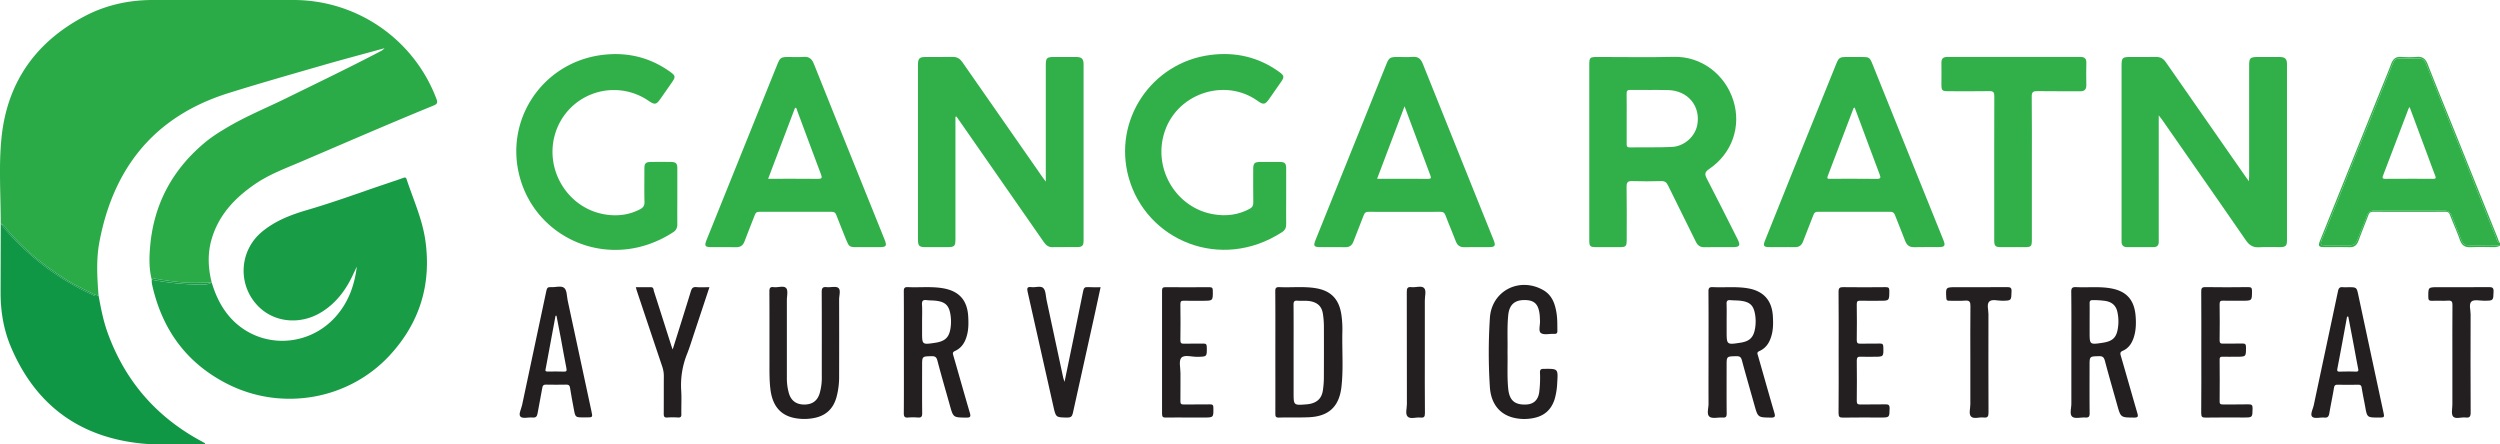 <?xml version="1.0"?>
<svg xmlns="http://www.w3.org/2000/svg" viewBox="0 0 2577.4 458.23"><defs><style>.cls-1{fill:#31b04a;}.cls-2{fill:#2bab48;}.cls-3{fill:#189c46;}.cls-4{fill:#109745;}.cls-5{fill:#231f20;}</style></defs><g id="Layer_2" data-name="Layer 2"><g id="Layer_1-2" data-name="Layer 1"><path class="cls-1" d="M2573.14,244.3c-14.72-35.64-28.74-71.57-43.28-107.28-9.28-22.78-18.4-45.63-27.59-68.45-3.21-8-3.76-8.34-12.55-8.35h-12.49c-7.68,0-8.42.52-11.37,7.83-8.94,22.2-17.68,44.49-26.78,66.63-15.1,36.74-29.39,73.81-44.63,110.5-.31.77-.65,1.53-.92,2.31-1.56,4.46-1,5.4,3.68,5.47,8.33.12,16.65,0,25,.06,4,0,6.5-1.65,8-5.41,3.25-8.36,6.79-16.62,9.9-25,1.41-3.83,3.57-5.53,7.7-5.52q36,.12,71.94,0c4.07,0,6.45,1.7,7.89,5.46,3,7.76,6.13,15.45,9.25,23.15,2.73,6.74,3.56,7.2,10.69,7.33,10,.19,19.93-.51,29.88.36v-3C2574.1,249.68,2574.08,246.57,2573.14,244.3Zm-64.77-59.92c-16.29-.12-32.58-.09-48.87,0-2.52,0-3.82-.36-2.69-3.33q13.21-34.54,26.33-69.13a9,9,0,0,1,1.1-1.52c6.17,16.58,12.23,32.85,18.28,49.12,2.66,7.13,5.24,14.29,8,21.39C2511.41,183.22,2511.62,184.4,2508.37,184.38Z"/><path class="cls-1" d="M2532.29,139.44c-9.85-24.46-19.89-48.84-29.5-73.39-2.18-5.55-5.24-7.86-11.16-7.4a105.11,105.11,0,0,1-16,0c-5.67-.43-8.52,2.2-10.41,7.17-3.58,9.45-7.51,18.78-11.29,28.16q-30.93,76.83-61.87,153.66c-2.44,6.06-1.78,7.09,4.57,7.14,8.5.05,17-.17,25.48.08,5,.15,7.65-2,9.31-6.46,3.27-8.87,6.89-17.6,10.22-26.45.93-2.44,2-3.62,5-3.6q37.22.21,74.43,0c2.54,0,3.79.73,4.73,3.19,3.3,8.68,7.19,17.14,10.27,25.89,2,5.66,5.32,7.73,11.2,7.43,7.64-.39,15.31-.14,23-.07a14,14,0,0,0,7.17-1.46c-10-.87-19.92-.17-29.88-.36-7.13-.13-8-.59-10.69-7.33-3.12-7.7-6.29-15.39-9.25-23.15-1.44-3.76-3.82-5.47-7.89-5.46q-36,.06-71.94,0c-4.13,0-6.29,1.69-7.7,5.52-3.11,8.42-6.65,16.68-9.9,25-1.46,3.76-3.92,5.46-8,5.41-8.33-.1-16.65.06-25-.06-4.7-.07-5.24-1-3.68-5.47.27-.78.61-1.54.92-2.31,15.24-36.69,29.53-73.76,44.63-110.5,9.1-22.14,17.84-44.43,26.78-66.63,2.95-7.31,3.69-7.8,11.37-7.83h12.49c8.79,0,9.34.37,12.55,8.35,9.19,22.82,18.31,45.67,27.59,68.45,14.54,35.71,28.56,71.64,43.28,107.28.94,2.27,1,5.38,4.26,6.08-1.41-1.3-1.68-3.18-2.35-4.83Q2553.65,192.51,2532.29,139.44Z"/><path class="cls-2" d="M302.36,0H157.46C133.27,0,110.1,5,88.63,16c-51,26.37-80.95,68-87,125.24-3.12,29.57-.84,59.44-.89,89.17,3.8,1.43,5.56,5.07,7.94,7.83,16.91,19.62,36.8,35.63,58.62,49.4,9,5.69,18.6,10.24,28.08,15a10.74,10.74,0,0,0,6.17,1.55c-1.36-18.23-2.49-36.48.92-54.62C117,172.38,159.85,119.47,236.14,95.79c32-10,64.28-19.19,96.5-28.49,21.19-6.11,42.51-11.74,63.77-17.59A12.93,12.93,0,0,1,392,53c-31.62,16.59-63.82,32-95.86,47.76-21.86,10.76-44.55,19.85-65.37,32.69a164.69,164.69,0,0,0-17.35,11.71c-34.82,28.17-54.84,64.37-58.65,109.09-1,11.38-1.2,22.87,1.7,34.13,1.88-1.81,4-.92,6.08-.59,10.61,1.65,21.2,3.24,32,3.69,7.94.34,15.81-.27,23.72-.17-3.75-14.9-4.44-29.78-.09-44.74,7.2-24.77,23.67-42.22,44.29-56.47,14.61-10.1,31.11-16.24,47.33-23.15C355.47,147.45,401,127.59,447,108.81c3.69-1.51,4.46-2.87,3-6.73A157.47,157.47,0,0,0,302.36,0Z"/><path class="cls-3" d="M204.28,293.4a281.45,281.45,0,0,1-47.81-5,22.87,22.87,0,0,0,.13,4C166.66,339,191.81,374.39,235,396.09c56,28.13,124.75,16,167.07-30.07,30.71-33.43,42.86-73,36.46-118.11-3.13-22.06-12.45-42.23-19.34-63.15-.78-2.38-2.15-1.8-3.8-1.22Q406,186.83,396.51,190c-26.28,8.85-52.3,18.49-78.94,26.24-17.37,5.05-34.07,11.36-48.08,23.23a52,52,0,0,0-3.66,75.83c16.61,17.32,43.69,20,65.57,6.51,14.63-9,24.65-22.06,31.94-37.38,1.52-3.19,3-6.39,4.53-9.59-2.41,19.81-9,37.72-22.67,52.58-28.13,30.58-76,32.36-105.43,2.46-10.65-10.82-17.14-24.17-21.5-38.6C213.9,293.83,208.88,293.5,204.28,293.4Z"/><path class="cls-3" d="M194.55,291.46c-10.8-.45-21.39-2-32-3.69-2.12-.33-4.2-1.22-6.08.59a281.45,281.45,0,0,0,47.81,5c4.6.1,9.62.43,14-2.11C210.36,291.19,202.49,291.8,194.55,291.46Z"/><path class="cls-1" d="M953.68,254.78c7.66.07,15.32,0,23,0,7.42,0,8.35-1,8.35-8.35q0-60.34,0-120.7v-5.34l1-.27c1,1.48,2.1,3,3.13,4.43q43,61.8,86,123.61c2.4,3.45,4.75,6.76,9.74,6.66,8.5-.17,17,0,25.49-.08,5.46-.08,6.75-1.45,6.75-6.93q0-90.77,0-181.54c0-5.52-1.94-7.47-7.5-7.53-7.67-.07-15.33,0-23,0-7.37,0-8.47,1.1-8.47,8.25q0,56.86,0,113.72v6.49c-1.66-2.23-2.55-3.34-3.36-4.51q-41.37-59.29-82.67-118.65c-2.54-3.66-5.46-5.43-9.9-5.36-9.5.16-19,0-28.49.07-5.65,0-7.35,1.7-7.35,7.52q0,90.53,0,181.05C946.39,253.37,947.74,254.73,953.68,254.78Z"/><path class="cls-1" d="M2350.26,58.76c-7.49-.07-15,0-22.48,0-8,0-9,1-9,8.83q0,56.6,0,113.17c0,1.69-.14,3.38-.25,6.06-1.66-2.27-2.65-3.57-3.58-4.91Q2273.89,123,2232.89,64.11c-2.68-3.86-5.78-5.52-10.38-5.42-8.49.18-17,.05-25.47.05-9.26,0-9.8.55-9.8,10q0,88,0,176c0,1.49,0,3,0,4.48,0,3.67,1.93,5.55,5.56,5.56,9.16,0,18.32.05,27.47,0,3.66,0,5.44-2,5.32-5.72-.07-2.15,0-4.32,0-6.48V118.94c1.82,2.38,2.85,3.63,3.76,4.94q13,18.6,25.92,37.23c20.11,28.91,40.3,57.78,60.27,86.8,3.46,5,7.41,7.43,13.65,7,7.13-.49,14.31,0,21.47-.14,5.85-.08,7.13-1.33,7.13-7.08q0-90.73,0-181.47C2357.83,60.69,2355.9,58.82,2350.26,58.76Z"/><path class="cls-1" d="M1786.22,254.8c7.39,0,8.45-1.69,5.15-8.23-10.47-20.74-20.81-41.54-31.56-62.12-2.48-4.74-2.54-6.95,2.41-10.32,23.67-16.11,33.11-44,24.82-70.43-8.54-27.26-33.36-45.76-61.28-45.09-26.12.62-52.28.13-78.42.13-8.43,0-8.85.4-8.85,8.63q0,44.63,0,89.24,0,45.62,0,91.23c0,6.08.88,6.92,7,6.95q12,.08,24,0c6.88,0,7.58-.76,7.59-7.84,0-18.12.2-36.24-.12-54.34-.09-5,1.47-6.09,6.16-5.92,9.81.37,19.65.31,29.47,0,3.79-.11,5.55,1.33,7.13,4.56,9.45,19.38,19.18,38.61,28.66,58,1.91,3.91,4.46,5.72,8.92,5.62C1766.9,254.65,1776.56,254.82,1786.22,254.8Zm-36.38-126.06c-2.22,12-13.4,22.18-26.37,22.76-14.45.65-29,.25-43.43.44-3,0-3-1.68-3-3.84,0-8.8,0-17.61,0-26.41,0-8.31.1-16.62-.06-24.92,0-2.86.49-4.12,3.78-4.06,13,.2,26-.13,39,.16C1740.11,93.34,1753.42,109.36,1749.84,128.74Z"/><path class="cls-4" d="M94.2,303.39A259,259,0,0,1,31.27,262.5C20.17,252.68,9.61,242.38.76,230.44Q.69,266.1.61,301.75c0,19,3,37.51,10.26,55,24.59,58.86,68.57,92.83,132.27,100.19,22.19,2.56,44.6.51,66.9.9.56,0,1.37.27,1.45-.82-1.57-.87-3.16-1.75-4.76-2.62q-69.39-37.72-96-112c-4.41-12.41-6.84-25.26-9.19-38.14C98.83,306.41,96.52,304.47,94.2,303.39Z"/><path class="cls-4" d="M95.4,302.69c-9.48-4.78-19.08-9.33-28.08-15C45.5,273.9,25.61,257.89,8.7,238.27c-2.38-2.76-4.14-6.4-7.94-7.83,8.85,11.94,19.41,22.24,30.51,32.06A259,259,0,0,0,94.2,303.39c2.32,1.08,4.63,3,7.37.85A10.74,10.74,0,0,1,95.4,302.69Z"/><path class="cls-1" d="M1968.62,160.89q-19-47.29-38.08-94.59c-2.91-7.23-3.44-7.55-11.45-7.56H1904.6c-8.24,0-8.87.45-12,8.3Q1869.3,124.7,1846,182.35q-13.2,32.76-26.3,65.55c-2.25,5.64-1.44,6.81,4.53,6.89,4.33.06,8.66,0,13,0s8.66-.13,13,0,7.1-1.65,8.67-5.86c3.42-9.16,7.23-18.17,10.67-27.33.9-2.39,2-3.28,4.64-3.27q37.2.15,74.42,0c2.81,0,4.08.9,5.05,3.45,3.36,8.83,7.11,17.52,10.4,26.38,1.74,4.7,4.52,6.86,9.67,6.68,8.15-.28,16.32,0,24.47-.09,6.93,0,7.76-1.28,5.2-7.63Q1986,204,1968.62,160.89Zm-34,23.52c-15.8-.23-31.6-.08-47.41-.09-2,0-4.19.62-2.81-3,8.91-23.19,17.66-46.44,26.49-69.67.09-.23.46-.35,1.16-.84,2.05,5.49,4.07,10.83,6.06,16.18,6.53,17.54,13,35.11,19.65,52.6C1939.15,183.16,1939.09,184.48,1934.65,184.41Z"/><path class="cls-1" d="M881.07,170.32c-14-34.76-28.06-69.5-41.93-104.31-2-5.13-4.83-7.88-10.72-7.36-5.12.45-10.32.09-15.48.09-7.82,0-8.7.61-11.71,8.07q-11.36,28.14-22.7,56.29-25,62-50,124.1c-2.58,6.41-1.79,7.57,5.11,7.6,8.33,0,16.66-.14,25,.06,4.66.11,7.38-1.73,9-6.13,3.38-9.17,7.15-18.21,10.64-27.34.82-2.13,1.85-3,4.3-3q37.46.15,74.92,0c2.59,0,3.78.84,4.69,3.21,3.24,8.52,6.71,16.95,10.09,25.42,3,7.4,3.51,7.78,11.33,7.79h23c7.26-.06,8-1.19,5.34-7.89Q896.5,208.6,881.07,170.32Zm-38,14.08c-16.78-.18-33.57-.08-51.15-.08l27.75-73.21c2.08.17,1.84,1.94,2.22,3,8.21,21.86,16.24,43.8,24.51,65.64C847.9,183.58,847.16,184.44,843.1,184.4Z"/><path class="cls-1" d="M1539.9,247.57q-10-24.93-20.05-49.84-26.56-66-53-132c-2-5-4.78-7.52-10.41-7.08-5.13.39-10.31.08-15.47.08-7.9,0-9,.69-11.86,7.87q-12.84,31.83-25.62,63.68-23.61,58.59-47.23,117.18c-2.47,6.12-1.67,7.29,5,7.32,8.49,0,17-.1,25.48.06,4.44.08,7.07-1.7,8.64-5.89,3.36-9,7.14-17.86,10.48-26.88,1-2.76,2.33-3.76,5.33-3.71,12.32.17,24.64.07,37,.07,12.15,0,24.31.1,36.46-.07,3.15-.05,4.6.9,5.72,3.93,3.27,8.86,7.13,17.5,10.46,26.35,1.63,4.35,4.25,6.32,8.94,6.21,8.49-.2,17,0,25.48-.08C1541.31,254.74,1542.22,253.35,1539.9,247.57Zm-67.49-63.19c-17.29-.12-34.58-.06-52.68-.06,9.38-24.75,18.6-49.09,28.31-74.73,9.24,24.77,17.9,48,26.62,71.31C1475.55,183.28,1475.58,184.4,1472.41,184.38Z"/><path class="cls-1" d="M698.3,231.1c-.09-9.64,0-19.28,0-28.92,0-9.47,0-19,0-28.42,0-5.37-1.31-6.71-6.8-6.79-6.83-.1-13.66-.11-20.48,0-5.4.09-6.66,1.47-6.68,7,0,11.47-.19,22.95.09,34.41.1,3.76-1.36,5.66-4.46,7.3-11.7,6.19-24.26,7.46-36.9,5.27-37.29-6.48-61.17-44.85-51.18-81.47a63.21,63.21,0,0,1,96.8-35.53c6.28,4.29,7.93,4,12.1-1.93q6-8.58,12-17.18c3.86-5.57,3.63-6.86-1.92-10.83-21.16-15.13-44.7-20.62-70.41-17.32-61.56,7.91-101.21,67.58-84.24,127.19,18.43,64.76,95.36,96.43,158.17,55.29C697.27,237.2,698.34,234.54,698.3,231.1Z"/><path class="cls-1" d="M1326,231c-.14-9.47,0-18.94,0-28.42s0-19,0-28.42c0-6-1.17-7.17-7.34-7.23q-9.5-.11-19,0c-6.42.06-7.62,1.25-7.64,7.55,0,11.47-.12,22.94.07,34.41.05,3.06-.94,4.84-3.59,6.3-11.92,6.57-24.79,7.95-37.79,5.68-37.31-6.54-61-44.86-51.08-81.54,11.5-42.73,63-60,97.27-35.1,5.53,4,7.49,3.58,11.38-1.94q6.17-8.77,12.26-17.58c3.82-5.51,3.58-6.78-2.06-10.81-21.16-15.13-44.7-20.54-70.41-17.27-61,7.76-100.86,67.39-84.46,126.32,18.1,65,94.86,97.41,158.12,56.39C1324.86,237.35,1326.09,234.7,1326,231Z"/><path class="cls-1" d="M2150.93,87.56c-.19-7.63-.14-15.28,0-22.92.07-4.27-1.84-5.93-6-5.93q-68.67.09-137.35,0c-4.61,0-6.16,2-6.06,6.38.17,7.14,0,14.29,0,21.44,0,6.9.59,7.5,7.37,7.51,14,0,28,.19,42-.09,4.28-.09,5.19,1.29,5.17,5.32-.15,35.56-.09,71.11-.09,106.67,0,14,0,27.91,0,41.87,0,5.86,1.19,6.95,7.05,7,8,.05,16,0,24,0,7.05,0,7.74-.69,7.75-7.68q0-36.88,0-73.78c0-24.59.14-49.18-.13-73.77-.05-4.77,1.46-5.7,5.86-5.63,14.64.26,29.3,0,44,.15C2149.12,94.13,2151,92.25,2150.93,87.56Z"/><path class="cls-5" d="M1383.92,342.36a105.93,105.93,0,0,0-1-17.88c-2.37-16-10.62-24.74-26.44-27.36-12.39-2.05-24.91-.52-37.36-1.09-3.53-.17-4.4.87-4.37,4.36.17,20.92.08,41.85.08,62.77,0,21.09.05,42.19,0,63.28,0,2.77.29,4.16,3.68,4.07,10.31-.3,20.65.11,30.94-.35,20.52-.92,31.25-11,33.55-31.55C1385.09,379.9,1383.49,361.11,1383.92,342.36Zm-19.07,48.12a91.2,91.2,0,0,1-1,11.89c-1.25,8.95-6.84,13.67-16.8,14.49-13.4,1.09-13.4,1.09-13.4-12.07V363.45c0-16.44.09-32.87-.07-49.31,0-3.21.77-4.4,4.1-4.13,4.63.36,9.33-.33,13.93.68,7.32,1.6,11.25,5.71,12.28,13.1a86.39,86.39,0,0,1,1,11.9Q1365,363.08,1364.85,390.48Z"/><path class="cls-5" d="M2186.48,366.81c-.77-2.65-.77-4,2.16-5.24,5.63-2.45,8.94-7.25,10.93-12.95,2.58-7.36,2.76-15,2.18-22.64-1.3-17-9.55-26.05-26.23-28.82-11.58-1.93-23.27-.56-34.89-1.14-4-.2-5.31.69-5.25,5,.26,20.77.11,41.54.11,62.32,0,17.61,0,35.23,0,52.84,0,4.61-2,10.9.86,13.36s8.85.57,13.46.91c3.43.26,4.57-.82,4.53-4.39-.18-16.29-.08-32.58-.08-48.86,0-10,0-9.74,9.8-10,3.78-.1,5,1.23,6,4.72,4,15.21,8.42,30.33,12.66,45.5,3.68,13.18,3.67,13,17.59,13.09,4,0,4.2-1.17,3.24-4.48C2197.79,406.32,2192.25,386.53,2186.48,366.81Zm-3.39-26.42c-1.7,8.26-5.88,11.58-15.4,13-13.38,2-13.38,2-13.38-11.19V331.74c0-6.31.1-12.63,0-18.94-.06-2.61.82-3.46,3.43-3.4a88.83,88.83,0,0,1,12.94.86c6.54,1.12,10.81,4.65,12.26,11.35A45,45,0,0,1,2183.09,340.39Z"/><path class="cls-5" d="M982.82,366.42c-.65-2.25-.79-3.43,1.76-4.59,7.24-3.29,10.72-9.57,12.53-17,1.48-6.05,1.43-12.19,1.1-18.34-.9-17-9.44-26.54-26.24-29.34-11.91-2-23.93-.57-35.88-1.14-3.64-.18-4.32,1.09-4.3,4.45.15,20.94.08,41.88.08,62.81s.08,41.88-.08,62.81c0,3.52,1,4.69,4.45,4.38a58.35,58.35,0,0,1,10,0c3.46.29,4.54-.84,4.5-4.39-.18-16.28-.08-32.57-.08-48.85,0-10,0-9.78,9.79-10,3.65-.09,5.06,1,6,4.61,4,15.38,8.51,30.65,12.8,46,3.55,12.7,3.53,12.55,16.85,12.71,4.09.05,5-.8,3.79-4.86C994.07,406,988.56,386.15,982.82,366.42Zm-3-27.37c-1.53,9.11-5.8,12.85-15.78,14.36-13.41,2-13.41,2-13.41-11.13V331.34c0-5.79.26-11.61-.08-17.39-.24-3.9,1.19-5,4.81-4.54,3.28.4,6.63.26,9.91.68,9.14,1.16,12.93,4.67,14.51,13.61A45.47,45.47,0,0,1,979.83,339.05Z"/><path class="cls-5" d="M1812.44,366.74c-.57-2-1.46-3.52,1.37-4.78,7.67-3.4,11.16-10,13-17.79,1.39-6.07,1.3-12.21.94-18.35-1-16.26-9.74-25.9-25.92-28.61-11.91-2-23.92-.61-35.87-1.19-3.83-.19-4.65,1-4.61,4.67.18,20.76.09,41.53.09,62.29,0,17.78-.08,35.55,0,53.33,0,4.58-2.14,10.82,1,13.28,2.9,2.3,8.9.55,13.52.88,3.24.24,4.23-.81,4.19-4.11-.16-16.45-.07-32.89-.07-49.34,0-9.76,0-9.59,10-9.8,3.4-.07,4.86.84,5.76,4.24,4.11,15.36,8.57,30.62,12.85,45.94,3.66,13.1,3.63,12.91,17,13.13,4.52.07,4.68-1.32,3.6-5C1823.55,405.94,1818.06,386.32,1812.44,366.74Zm-3.06-28c-1.59,9.26-5.7,13.12-15,14.57-14.28,2.22-14.28,2.22-14.28-12.14v-9.45c0-6.14.16-12.28-.07-18.41-.11-3.12,1-4.15,4-3.86,3.47.33,7,.19,10.43.62,9.69,1.19,13.41,4.72,15,14.3A43.59,43.59,0,0,1,1809.38,338.71Z"/><path class="cls-5" d="M864.3,296.84c-2.54-2.06-7.95-.37-12-.81s-5.18.92-5.15,5.08c.19,29.1.07,58.19.09,87.28A57.6,57.6,0,0,1,845,405.63c-2.4,7.77-7.77,11.51-16.08,11.43-7.95-.07-13.25-3.9-15.55-11.48a55.7,55.7,0,0,1-2.14-16.25q0-21.19,0-42.39h0c0-12.47,0-24.94,0-37.41,0-4.29,1.46-10-.73-12.49-2.53-2.85-8.45-.41-12.84-1-4.09-.55-4.46,1.36-4.45,4.77.14,24.1.06,48.21.08,72.31,0,9.31-.15,18.6.94,27.89,1.93,16.33,9.45,26.22,23.16,29.56a51.51,51.51,0,0,0,20.33.65c12.83-2,21.06-9,24.61-21.53A79.93,79.93,0,0,0,865.1,388q.1-39.64,0-79.29C865.11,304.63,867,299,864.3,296.84Z"/><path class="cls-5" d="M1591.65,380.28c-3,0-4.07.68-4,3.85a117,117,0,0,1-.8,20.4c-1.14,7.91-5.8,12.24-13.59,12.52-11.86.42-17.21-4.38-18.39-16.64-1.19-12.44-.38-24.92-.67-37.38.27-12.63-.51-25.27.7-37.88,1-10.6,6.24-15.65,16.19-15.8,10.58-.17,15,3.9,16.25,15.17.22,2,.2,4,.34,6,.29,4.42-1.87,10.67.9,12.8,3,2.28,8.88.64,13.5.89,2.45.13,3.57-.44,3.52-3.23-.09-6.15.08-12.33-.91-18.41-1.55-9.59-4.65-18.43-13.83-23.59-24.41-13.71-52.83.75-54.81,28.43a550,550,0,0,0-.07,71.25c1,16.9,9.45,27.89,23.41,31.73a47.11,47.11,0,0,0,20.77.76c11.65-2,19.13-8.52,22.66-19.75a70.1,70.1,0,0,0,2.6-16.69C1606.39,380,1606.37,380.12,1591.65,380.28Z"/><path class="cls-5" d="M585.3,310c-1-4.53-.71-10.61-3.56-13.11-3.13-2.76-9.24-.46-14-.87-3-.25-3.89,1-4.47,3.81-8.28,39.25-16.71,78.47-25,117.71-.87,4.12-4,9.67-1.68,12s8.17.48,12.44.9c3.42.34,4.62-1.05,5.17-4.19,1.52-8.82,3.38-17.59,4.88-26.41.41-2.43,1.23-3.36,3.76-3.31,7,.15,14,.13,21,0,2.43,0,3.44.63,3.83,3.22,1.1,7.37,2.59,14.69,3.92,22,1.56,8.57,1.56,8.57,10.44,8.57h2.49c6.66,0,6.6,0,5.19-6.59Q597.44,366.93,585.3,310Zm-4.19,73.11c-5.31-.24-10.63-.1-15.94-.05-1.88,0-3.41,0-2.66-2.6.09-.31.15-.64.21-1l10-53.88,1-.08c1.49,7.69,3,15.37,4.46,23.07,1.92,10.24,3.67,20.52,5.71,30.74C584.4,382.06,584.4,383.29,581.11,383.14Z"/><path class="cls-5" d="M2431.44,304.66c-1.82-8.55-1.75-8.56-10.53-8.56a45.5,45.5,0,0,1-5.48,0c-3-.36-4.33.72-5,3.82-8.27,39.25-16.7,78.46-25,117.7-.87,4.11-4,9.66-1.62,12s8.18.49,12.45.9c3.45.33,4.6-1.13,5.14-4.27,1.5-8.83,3.4-17.58,4.85-26.42.43-2.57,1.43-3.25,3.85-3.21,7,.12,14,.14,21,0,2.52-.05,3.36.85,3.74,3.3,1,6.39,2.39,12.71,3.53,19.07,2.05,11.47,2,11.48,13.89,11.47,6.17,0,6.12,0,4.8-6.15Q2444.21,364.47,2431.44,304.66Zm-3,78.48c-5.31-.23-10.64-.15-16,0-2.3.05-3.24-.29-2.72-3,3.44-17.87,6.72-35.78,10-53.67l1.26-.1c1.73,9,3.48,18,5.17,27,1.66,8.79,3.2,17.6,4.95,26.36C2431.71,382.22,2431.39,383.26,2428.46,383.14Z"/><path class="cls-5" d="M1121.53,296c-3.08-.19-4.15.77-4.79,3.93-6.2,30.9-12.64,61.76-19.24,93.75-.73-2.21-1.12-3.11-1.33-4.05q-8.61-40.14-17.2-80.29c-.91-4.21-.74-9.53-3.29-12.28s-8.17-.47-12.38-1.05c-4.45-.6-4.68,1.26-3.84,4.94q13.38,59,26.53,118c2.58,11.5,2.53,11.34,14.2,11.56,3.7.07,5.13-1.07,5.9-4.64,7.43-34,15-68,22.57-102,2-9.12,4-18.25,6-27.75C1129.82,296.1,1125.66,296.29,1121.53,296Z"/><path class="cls-5" d="M1247.29,416.88c-9,.15-18,0-27,.12-2.63,0-3.37-.74-3.34-3.34.15-9.64,0-19.28.07-28.92,0-5.46-1.9-12.81.86-15.87,3.14-3.47,10.62-.95,16.21-1,10.38-.16,10.24,0,10.06-10.22-.05-3-1.2-3.49-3.81-3.43-6.49.15-13-.11-19.48.11-3,.1-4-.56-3.93-3.77.2-12.3.16-24.6,0-36.9,0-2.76.66-3.73,3.55-3.63,6.49.21,13,.06,19.49.06,10.61,0,10.51,0,10.37-10.38,0-2.76-.71-3.67-3.59-3.64q-22.49.19-45,0c-2.71,0-3.74.56-3.73,3.53q.15,63.59,0,127.17c0,3.36,1.32,3.78,4.12,3.72,7.33-.15,14.66-.05,22-.05h17c10,0,9.91,0,9.8-10C1251,417.55,1250.05,416.83,1247.29,416.88Z"/><path class="cls-5" d="M2318,416.85c-8.66.27-17.33,0-26,.12-2.2,0-3.68,0-3.65-3,.15-14.46.11-28.92,0-43.39,0-2.18.7-2.86,2.85-2.81,4.83.13,9.66,0,14.5,0,10,0,9.82,0,9.84-9.88,0-3.26-1.11-3.83-4-3.74-6.49.2-13-.05-19.49.12-2.67.07-3.76-.48-3.72-3.47q.27-18.7,0-37.41c0-3.11,1.21-3.46,3.8-3.4,6.49.16,13,.05,19.49.05,10.2,0,10.07,0,10.09-10.14,0-3-.69-3.94-3.85-3.9-14.65.18-29.32.25-44,0-4-.08-4.51,1.29-4.48,4.76.16,20.62.08,41.23.08,61.85,0,21.11.11,42.23-.11,63.34,0,3.86,1.07,4.63,4.71,4.57,13-.23,26-.09,39-.09,9.25,0,9.08,0,9.25-9.09C2322.45,417.91,2321.65,416.74,2318,416.85Z"/><path class="cls-5" d="M1943.58,416.86c-8.48.23-17-.07-25.47.16-3.14.08-3.89-.89-3.85-3.9.15-13.79.19-27.59,0-41.38,0-3.45,1.2-4.16,4.28-4,4.49.22,9,.06,13.48.06,10,0,9.89,0,9.6-10.18-.07-2.56-.71-3.5-3.38-3.43-6.66.17-13.33-.08-20,.12-2.91.08-4.06-.49-4-3.75.21-12.3.16-24.6,0-36.89,0-2.77.69-3.74,3.58-3.66,6.65.2,13.32.06,20,.06,10.07,0,9.92,0,10-10.22,0-3.13-.87-3.85-3.9-3.81-14.48.16-29,.2-43.45,0-3.76-.05-5,.73-5,4.8.23,20.77.1,41.54.1,62.31,0,20.94.12,41.88-.1,62.81,0,3.88,1.12,4.64,4.74,4.58,12.82-.22,25.64-.09,38.46-.09,9.45,0,9.24,0,9.44-9.32C1948.17,417.41,1946.91,416.77,1943.58,416.86Z"/><path class="cls-5" d="M718,296c-3.58-.32-4.79,1.14-5.76,4.33-6,19.61-12.2,39.16-18.74,60-.78-2.16-1.07-2.9-1.31-3.65-6-18.8-11.94-37.6-18-56.37-.54-1.65-.17-4.25-3.19-4.23-5.07.05-10.14,0-15.51,0,.5,1.75.77,2.87,1.13,3.95q13,38.91,26.09,77.79a30.62,30.62,0,0,1,1.68,10.21c-.1,12.8,0,25.6-.1,38.4,0,2.9.5,4.27,3.77,4a84,84,0,0,1,11,0c2.59.14,3.44-.7,3.39-3.34-.16-8.14.36-16.31-.15-24.43a86.32,86.32,0,0,1,6.1-37.91c2.86-7.24,5.09-14.72,7.56-22.11,5.12-15.38,10.21-30.76,15.45-46.58C726.61,296.1,722.27,296.39,718,296Z"/><path class="cls-5" d="M2566,296c-17.49.17-35,.08-52.46.08-10.22,0-10.1,0-10.07,10.09,0,3,.68,4.1,3.87,3.95,5.48-.27,11,.2,16.47-.17,3.95-.27,4.61,1.2,4.57,4.77-.17,18.62-.08,37.23-.08,55.84,0,15.46,0,30.91,0,46.37,0,4.29-1.41,10,.77,12.5,2.53,2.89,8.44.48,12.83,1,4.11.5,5.27-.92,5.25-5.11-.18-33.74-.14-67.47-.05-101.21,0-4.57-2.06-10.67.94-13.29,2.58-2.26,8.54-.76,13-.78,9.69-.05,9.45,0,9.73-9.56C2570.86,296.54,2569.46,296,2566,296Z"/><path class="cls-5" d="M2069.06,296c-17.32.16-34.63.07-52,.07-11.24,0-11.13,0-10.52,11.08.14,2.56,1.11,3,3.31,2.92,5.32-.11,10.68.33,16-.14,4.85-.44,5.64,1.48,5.58,5.81-.22,18.27-.09,36.55-.09,54.83,0,15.45,0,30.9,0,46.35,0,4.28-1.84,9.89.73,12.51,2.79,2.86,8.52.44,12.9,1s5.12-1.27,5.1-5.26c-.16-33.72-.11-67.45-.06-101.18,0-4.45-1.89-10.29.75-13,2.89-2.95,8.82-.84,13.41-.92,9.6-.16,9.35-.05,9.65-9.63C2074,296.44,2072.5,296,2069.06,296Z"/><path class="cls-5" d="M1468.1,296.89c-2.68-2.64-8.54-.33-12.95-.86-4.19-.5-4.82,1.32-4.81,5,.12,38.54,0,77.07.12,115.61,0,4.42-1.94,10.19.86,12.93s8.56.44,13,.91c3.65.39,4.77-.68,4.72-4.56-.22-20.93-.1-41.86-.1-62.79,0-17.77,0-35.54,0-53.31C1468.86,305.39,1470.79,299.55,1468.1,296.89Z"/></g></g></svg>
